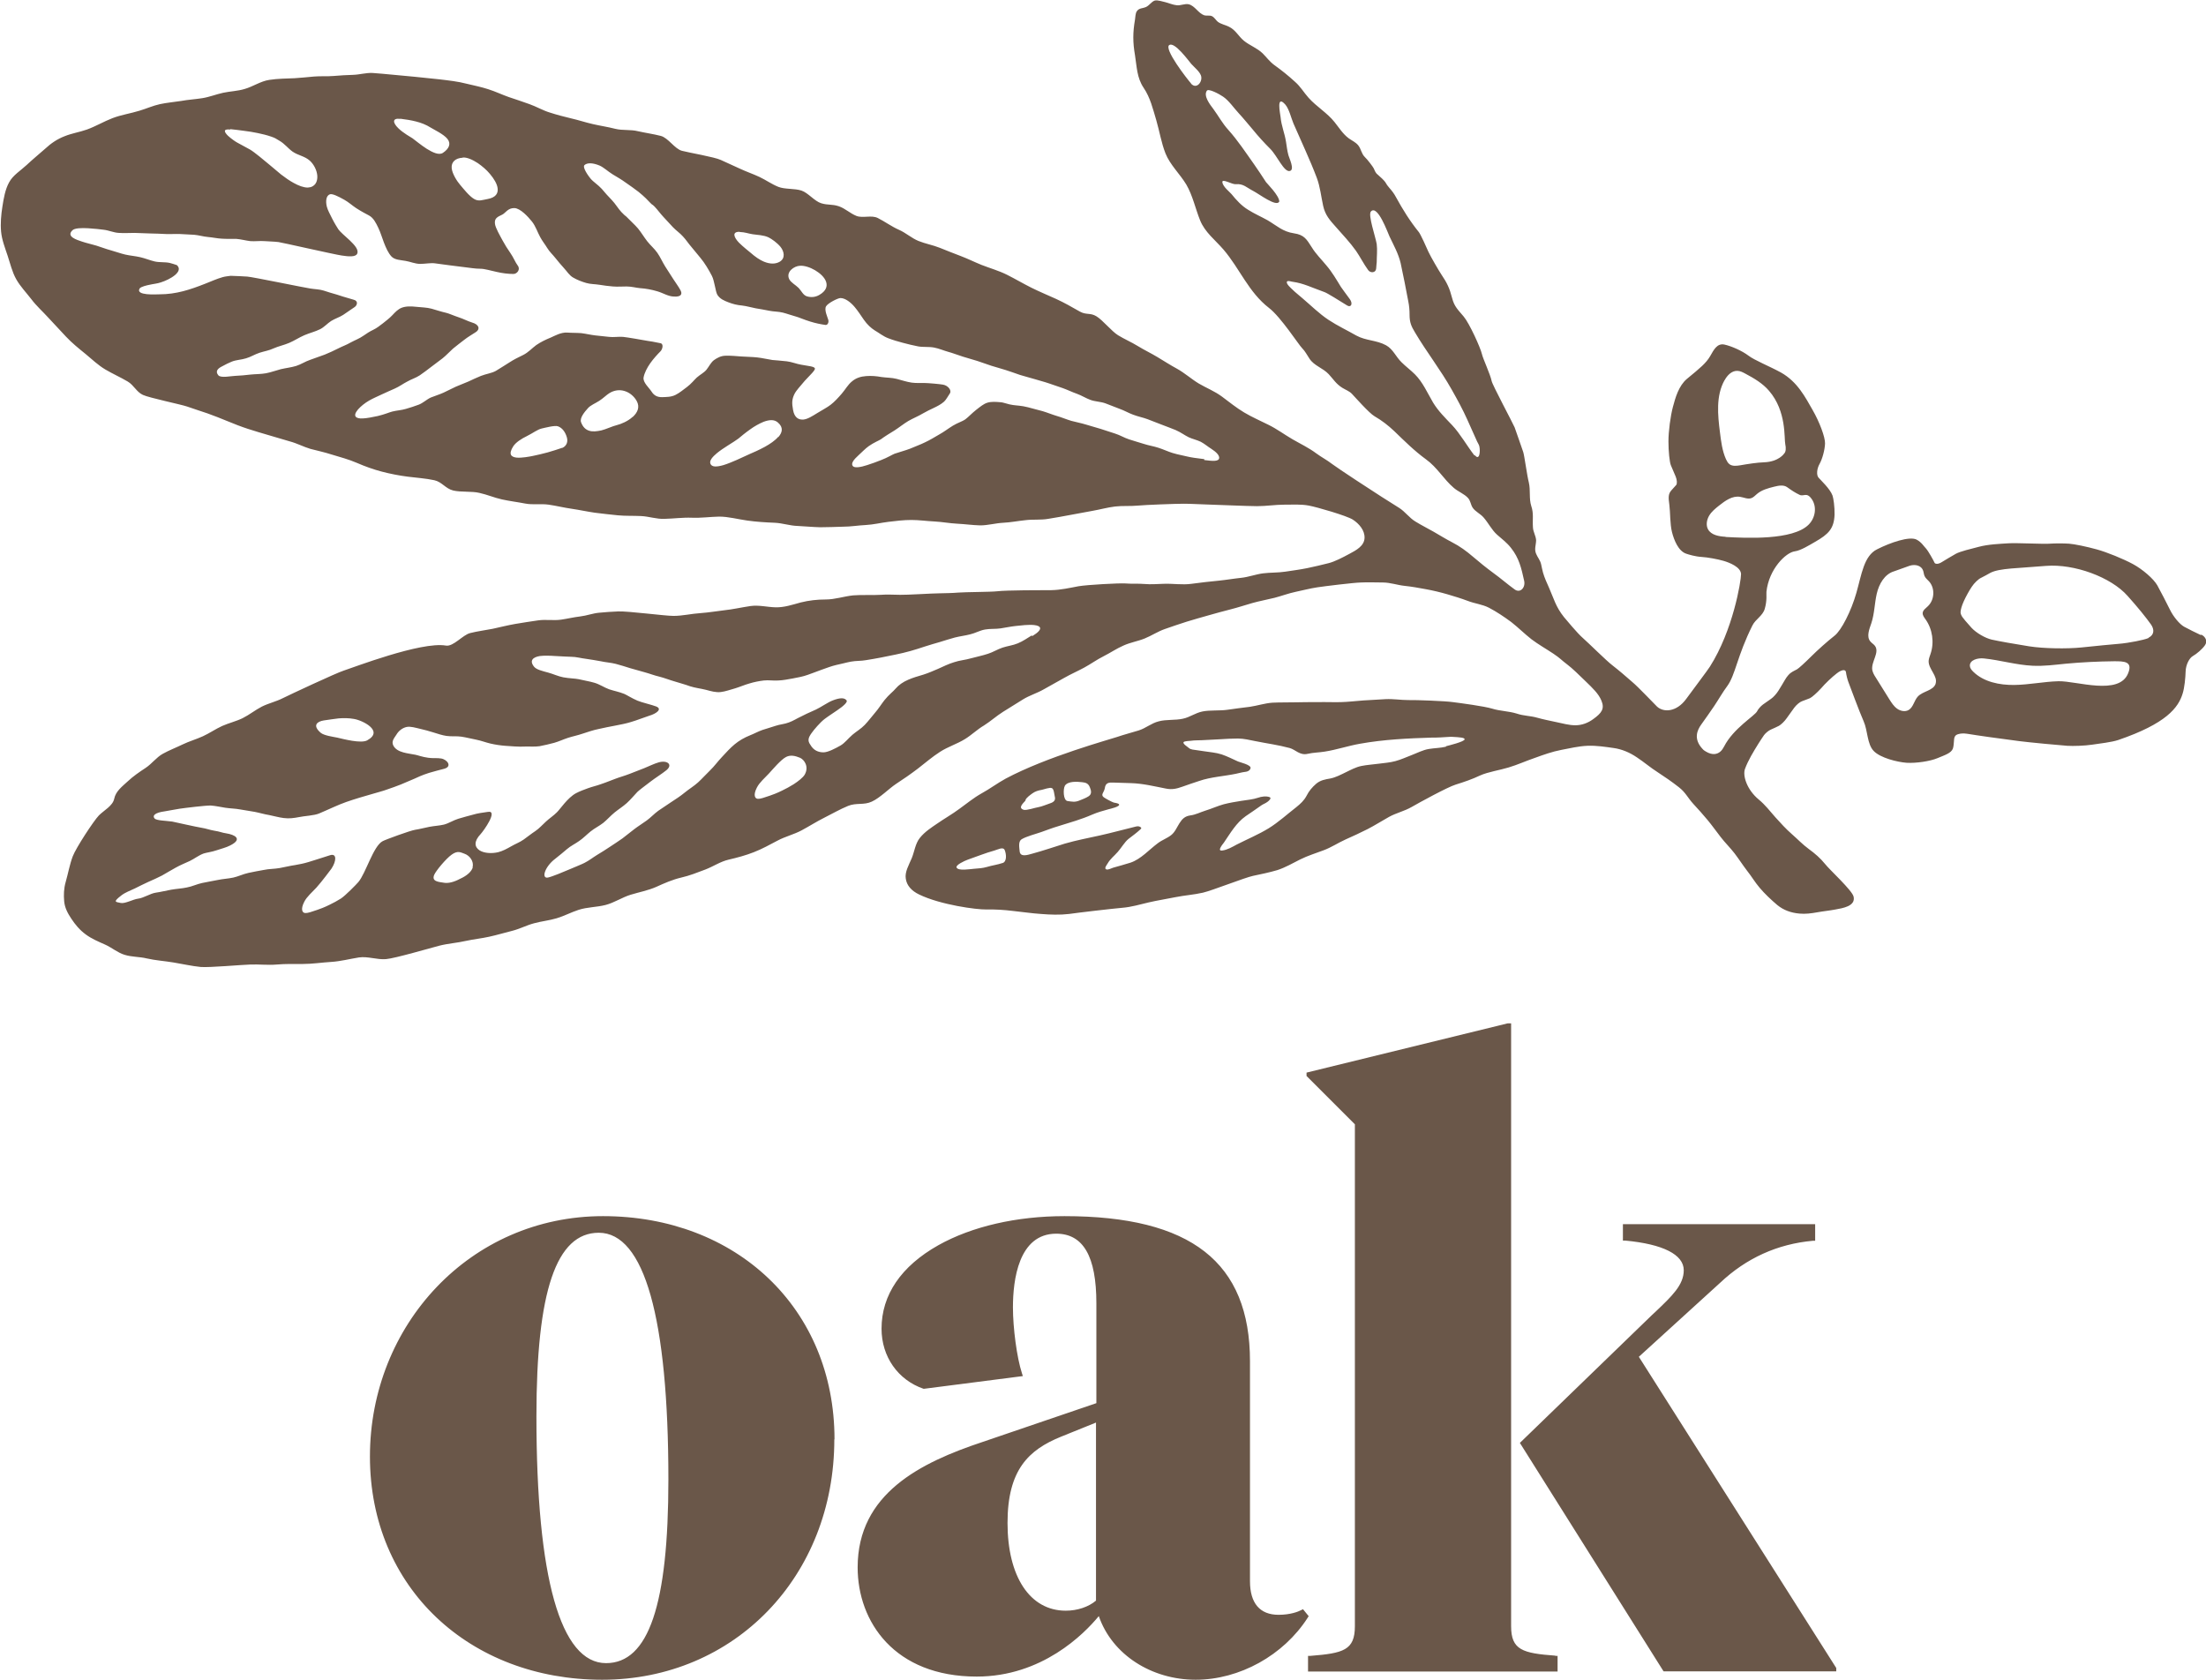 <?xml version="1.0" encoding="UTF-8"?><svg id="Layer_1" xmlns="http://www.w3.org/2000/svg" viewBox="0 0 118.19 90"><defs><style>.cls-1{fill:#6a5749;fill-rule:evenodd;stroke-width:0px;}</style></defs><path class="cls-1" d="M117.92,34.03c-.26-.12-.66-.32-.9-.45-.24-.13-.58-.54-.76-.91-.18-.37-.49-.96-.68-1.31-.2-.35-.79-.86-1.31-1.14-.52-.28-1.38-.63-1.92-.78-.54-.15-1.21-.29-1.5-.31s-.75-.02-1.03,0c-.28.03-1.78-.05-2.22-.02s-1.07.05-1.59.19c-.42.11-.98.24-1.22.37-.24.14-.59.34-.76.45-.17.11-.35.12-.39.02-.04-.1-.33-.62-.45-.75-.12-.12-.24-.34-.51-.48-.38-.19-1.4.16-2.11.52-.71.35-.83,1.35-1.11,2.33-.28.99-.81,2.02-1.17,2.3-.36.28-.92.78-1.25,1.11-.33.33-.67.64-.76.69-.09.05-.24.12-.32.18-.09.05-.24.23-.33.39-.09.16-.25.42-.35.58-.1.16-.27.35-.39.43-.12.08-.32.22-.44.31s-.26.25-.31.36c-.13.25-1.27.91-1.77,1.89-.04.07-.11.2-.2.27-.16.14-.42.21-.77,0-.07-.04-.13-.08-.18-.14-.51-.54-.28-1.02-.08-1.3.2-.28.52-.73.7-1,.19-.28.48-.78.7-1.07.44-.6.53-1.61,1.35-3.25.17-.34.55-.51.66-.89.13-.45.08-.78.09-.91.13-1.22,1.04-2.11,1.52-2.17.31-.04.78-.33,1.09-.51.72-.41,1.01-.71,1.04-1.45.01-.43-.06-.89-.11-1.03-.13-.36-.63-.82-.75-.96-.12-.14-.09-.48.06-.74.15-.27.28-.76.29-1.09.01-.33-.29-1.14-.67-1.8-.38-.66-.8-1.5-1.69-2-.6-.33-1.43-.66-1.75-.91-.33-.25-.91-.51-1.29-.59-.38-.07-.55.26-.76.63-.22.37-.51.61-1.24,1.21-.44.37-.62,1.01-.75,1.5-.13.48-.24,1.31-.24,1.85,0,.53.06,1.11.13,1.28.07.17.19.44.26.61.07.17.08.37.03.44-.06.07-.2.22-.26.29-.17.19-.17.37-.11.79.05.37.03,1.02.14,1.45.11.43.34,1.02.77,1.16.12.04.47.15.81.17.34.02.87.12,1.18.21.31.09.93.33.94.71,0,.38-.43,3.01-1.67,4.96-.14.22-.84,1.14-1.27,1.73-.52.71-1.21.73-1.56.41-.13-.12-.99-1.04-1.34-1.33-.34-.3-.69-.6-1.05-.88-.34-.26-1.27-1.19-1.59-1.47-.29-.25-.89-.98-1.01-1.12-.44-.55-.55-1.01-.79-1.55-.12-.27-.25-.55-.33-.83-.04-.15-.07-.3-.1-.44-.05-.23-.19-.37-.27-.57-.11-.25,0-.48,0-.73-.02-.25-.16-.44-.17-.69-.03-.42.05-.73-.09-1.14-.13-.41-.03-.83-.13-1.26-.1-.39-.24-1.46-.3-1.63-.09-.25-.38-1.11-.46-1.32-.08-.2-1.2-2.29-1.23-2.48-.07-.35-.47-1.21-.52-1.44-.08-.35-.67-1.65-.98-2.02-.29-.35-.5-.52-.62-.99-.14-.54-.27-.81-.58-1.27-.14-.21-.57-.95-.69-1.21-.1-.23-.41-.92-.51-1.05-.49-.61-.85-1.19-1.23-1.88-.1-.19-.21-.33-.35-.49-.1-.11-.15-.19-.22-.31-.04-.07-.29-.31-.38-.38-.14-.1-.17-.21-.24-.36-.04-.08-.32-.46-.48-.61-.18-.18-.19-.41-.34-.61-.14-.18-.34-.26-.52-.39-.31-.23-.52-.57-.76-.87-.4-.5-.96-.82-1.39-1.3-.26-.29-.43-.6-.73-.86-.36-.33-.71-.61-1.1-.89-.25-.18-.42-.42-.63-.63-.3-.29-.69-.42-1.01-.68-.29-.24-.44-.58-.8-.75-.2-.1-.41-.13-.59-.26-.11-.09-.19-.25-.33-.31-.13-.05-.26,0-.4-.04-.32-.11-.5-.51-.83-.59-.2-.05-.44.08-.65.05-.2-.02-.4-.11-.59-.16-.14-.03-.43-.13-.58-.09-.18.06-.28.25-.46.34-.19.09-.38.05-.5.23-.08.11-.08.32-.1.45-.12.69-.12,1.22,0,1.91.1.63.1,1.2.46,1.74.36.53.5,1.14.68,1.74.17.58.27,1.21.49,1.77.25.63.78,1.11,1.12,1.68.34.58.49,1.3.74,1.92.26.64.81,1.05,1.25,1.56.88,1.03,1.34,2.28,2.44,3.13.63.48,1.61,2,1.77,2.15.17.17.27.38.4.57.25.38.71.49,1.03.83.26.28.39.52.73.73.16.1.38.18.51.32.18.19.93,1.04,1.21,1.2.41.24.72.48,1.06.8.55.53,1.08,1.06,1.7,1.51.61.44.93,1.05,1.49,1.53.23.2.56.32.76.54.14.15.14.35.25.52.15.22.41.32.59.53.26.3.43.66.72.92.26.23.52.42.74.7.44.55.56,1.09.71,1.77.08.36-.21.68-.51.46-.39-.28-.75-.6-1.14-.88-.38-.28-.74-.57-1.09-.87-.35-.3-.7-.56-1.13-.78-.33-.17-.65-.37-.98-.56-.33-.19-.66-.35-.98-.55-.32-.19-.55-.53-.87-.73-.32-.2-.63-.4-.95-.6-.32-.2-2.37-1.54-2.64-1.75-.27-.21-.58-.37-.85-.57-.4-.3-.85-.51-1.28-.76-.43-.25-.83-.55-1.28-.77-.44-.22-.88-.41-1.3-.66-.42-.25-.8-.56-1.19-.85-.39-.29-.83-.46-1.24-.7-.4-.24-.76-.57-1.18-.8-.35-.19-.69-.41-1.04-.62-.35-.21-.71-.38-1.05-.59-.34-.21-.72-.37-1.06-.58-.34-.21-.81-.8-1.15-1.01-.34-.21-.55-.06-.9-.26-.42-.24-.84-.48-1.28-.68-.44-.2-.88-.38-1.32-.6-.44-.22-.86-.47-1.3-.69-.44-.22-.91-.35-1.37-.53-.37-.15-.73-.33-1.1-.47-.37-.14-.75-.29-1.12-.44-.37-.15-.78-.22-1.15-.37-.37-.15-.68-.44-1.05-.6-.37-.16-.77-.45-1.13-.63-.34-.17-.79.02-1.14-.11-.35-.14-.6-.4-.95-.52-.36-.12-.58-.05-.94-.16-.36-.11-.7-.56-1.06-.68-.36-.12-.89-.06-1.24-.2-.35-.14-.67-.37-1.01-.53-.34-.16-.7-.28-1.04-.44-.34-.16-.69-.31-1.03-.47-.34-.16-1.71-.39-2.08-.49-.39-.1-.74-.7-1.14-.8-.39-.1-.82-.16-1.22-.25-.39-.1-.83-.03-1.22-.13s-.8-.16-1.19-.25c-.4-.09-.78-.22-1.18-.31-.38-.09-.76-.19-1.13-.31-.37-.11-.72-.32-1.09-.45-.37-.13-.74-.26-1.11-.38-.37-.13-.72-.3-1.1-.42-.37-.12-.76-.2-1.14-.29-.49-.13-.99-.18-1.48-.24-.49-.06-2.18-.22-2.53-.25-.35-.03-.7-.07-1.04-.09-.35-.02-.7.09-1.05.1-.35.01-.69.03-1.04.06-.35.03-.7,0-1.05.03-.35.03-.69.07-1.04.09-.45.02-.91.02-1.36.09-.47.07-.87.36-1.33.49-.37.11-.76.12-1.14.2-.37.08-.74.23-1.12.29-.38.06-.76.08-1.14.15-.38.06-.76.09-1.13.17-.37.08-.72.24-1.09.35-.48.15-.98.22-1.45.4-.47.18-.9.44-1.37.61-.39.14-.81.2-1.2.36-.39.15-.73.38-1.04.67-.33.29-.67.57-.99.87-.32.3-.73.54-.94.93-.21.38-.29.85-.36,1.3-.07.44-.11.91-.07,1.34.04.44.21.87.35,1.29.14.42.24.87.46,1.26.22.39.54.72.81,1.07.27.36.61.66.9.98.32.34.64.69.96,1.03.32.34.68.63,1.05.93.35.29.67.6,1.06.83.39.23.8.41,1.19.64.34.2.47.56.82.72.35.16,2,.5,2.36.62.36.13.73.24,1.1.37.36.13.72.27,1.08.42.36.15.72.29,1.09.41.37.12.74.23,1.12.34.37.11.75.22,1.12.33.38.1.73.29,1.1.4.38.1.76.18,1.13.3.46.14.92.26,1.36.45.44.19.88.35,1.34.47.46.12.92.21,1.39.27.47.06.96.09,1.42.19.41.09.6.45,1.01.55.41.1,1,.03,1.41.13.41.09.8.26,1.21.35.41.09.83.14,1.24.22.41.08.85,0,1.26.06.41.06.81.16,1.23.22.41.06.82.15,1.23.21.41.05.83.1,1.24.14.42.04.83.02,1.25.04.42.02.84.17,1.25.15.49-.01.98-.08,1.47-.06.49.02.97-.05,1.46-.06.5,0,1,.14,1.5.21.49.07.99.1,1.49.12.41.02.81.16,1.21.17.41.02.81.06,1.22.07.41,0,.82-.02,1.22-.03.41,0,.81-.07,1.22-.09.4-.02.8-.12,1.21-.17.41-.05.82-.1,1.23-.1.41,0,.82.06,1.23.08.41.02.82.1,1.23.12.41.02.82.08,1.23.09.41,0,.82-.12,1.23-.14.41-.02.8-.1,1.2-.14.4-.05.81,0,1.21-.07.4-.06.8-.14,1.19-.21.4-.07.79-.15,1.19-.22.4-.07.79-.18,1.19-.23.41-.05.83-.01,1.23-.05.41-.04,2.04-.1,2.45-.1.41,0,.82.03,1.23.04.41.01,2.22.09,2.71.09.49,0,.98-.08,1.47-.08.44,0,.89-.03,1.31.05.43.08,2.02.54,2.35.75.34.22.65.58.63.99-.02.42-.44.65-.82.85-.37.2-.78.41-1.09.49-.39.1-.78.19-1.16.27-.39.08-.79.13-1.18.19-.39.06-.8.04-1.19.09-.39.05-.78.2-1.17.24-.39.04-.79.11-1.18.15-.49.05-.99.1-1.48.17-.49.07-1-.02-1.49,0-.35.01-.69.04-1.03.01-.34-.03-.69,0-1.04-.03-.34-.02-2.01.07-2.49.15-.48.09-.96.2-1.45.21-.49,0-2.42,0-2.91.06-.34.04-1.73.04-2.08.07-.34.03-.68.03-1.03.04-.35,0-1.74.09-2.09.08-.35,0-.69-.03-1.04,0-.5.03-.99-.01-1.48.03-.49.05-.97.22-1.47.22-.46,0-.9.05-1.34.16-.44.12-.88.27-1.34.26-.45-.01-.88-.13-1.34-.07-.48.07-.95.18-1.43.23-.42.05-.83.12-1.25.15-.49.03-.96.15-1.46.15-.45,0-2.41-.26-2.95-.24-.34.01-.69.04-1.03.07-.34.03-.67.16-1.02.2-.34.04-.67.12-1.01.17-.4.06-.83-.02-1.24.04-.41.06-.81.12-1.22.19-.4.07-.8.17-1.21.26-.4.08-.82.13-1.21.23-.4.1-.9.74-1.3.67-1.33-.23-5.02,1.2-5.47,1.34-.39.12-2.91,1.3-3.27,1.48-.35.18-.76.27-1.12.45-.35.18-.67.44-1.03.62-.35.17-.74.26-1.1.42-.35.16-.68.39-1.03.55-.35.16-.74.27-1.09.44-.35.17-.72.31-1.06.5-.34.19-.58.53-.91.75-.35.23-.67.45-.96.72-.29.27-.65.53-.73.94-.08.38-.54.61-.82.89-.28.29-1.23,1.74-1.4,2.19-.17.45-.25.93-.38,1.38-.1.35-.11.69-.08,1.03.03.34.18.63.38.93.22.33.45.61.78.85.31.23.67.38,1.03.54.36.16.68.44,1.05.55.39.12.81.1,1.17.19.48.11.97.14,1.45.22.49.08.96.19,1.45.24.46.04,2.23-.12,2.65-.13.48-.02.95.04,1.42,0,.47-.04.94-.03,1.41-.03.51,0,1.01-.08,1.51-.11.5-.03.99-.16,1.49-.24.48-.07.97.13,1.45.09.49-.04,2.39-.6,2.86-.72.47-.12.97-.15,1.44-.26.41-.09.83-.13,1.23-.22.41-.09.81-.21,1.21-.31.41-.1.78-.3,1.19-.41.4-.11.82-.15,1.22-.27.4-.12.77-.32,1.17-.45.46-.15.97-.14,1.44-.26.47-.12.89-.41,1.35-.55.46-.14.94-.23,1.37-.42.44-.2.87-.39,1.34-.5.44-.1.87-.27,1.29-.43.42-.16.81-.43,1.25-.53.47-.11.92-.23,1.35-.4.44-.17.85-.4,1.27-.62.41-.22.88-.33,1.29-.55.41-.22.8-.47,1.22-.68.42-.21.83-.45,1.27-.63.44-.18.85-.03,1.27-.23.44-.2.91-.69,1.3-.95.4-.26.79-.53,1.17-.82.4-.31.77-.63,1.19-.9.42-.27.91-.42,1.33-.68.36-.22.66-.52,1.02-.73.35-.22.67-.51,1.02-.73s.71-.44,1.06-.66.77-.34,1.13-.55c.36-.21.73-.4,1.09-.61.35-.2.72-.36,1.07-.55.35-.19.68-.43,1.04-.61.36-.18.69-.41,1.06-.57.37-.17.77-.23,1.14-.38.37-.15.71-.38,1.09-.51.38-.13.77-.27,1.16-.39.39-.12.78-.23,1.17-.34.39-.11.78-.22,1.18-.32s.78-.23,1.17-.34c.39-.11.79-.18,1.19-.28.38-.1.75-.24,1.13-.32.38-.08.76-.18,1.15-.24.39-.06,1.95-.25,2.34-.26.39-.02.79,0,1.18,0,.39,0,.78.14,1.16.18.39.04.77.11,1.15.18.38.07.76.16,1.14.27.37.11.74.22,1.11.36.36.14.77.18,1.12.36.42.22.82.49,1.2.77.37.29.71.63,1.08.92.37.28.78.51,1.17.77.39.26.4.32.77.6.24.18.61.54.99.91.34.33.67.64.82,1.01.18.43.02.66-.44.99-.27.2-.6.33-.96.33-.33,0-.68-.1-1.02-.17-.37-.08-.72-.15-1-.23-.42-.12-.71-.09-1.13-.23-.42-.13-.88-.13-1.3-.26-.42-.13-1.71-.3-2.1-.35-.4-.06-1.99-.12-2.4-.11-.4,0-.8-.07-1.21-.05-.4.02-.8.05-1.2.07-.4.03-.81.08-1.21.09-.4.01-.81-.01-1.22,0-.41,0-.81,0-1.22.01-.41.01-.82,0-1.22.02-.41.03-.8.16-1.2.22-.4.05-.81.1-1.21.16-.4.06-.93.01-1.33.09-.4.08-.67.31-1.06.39-.4.09-.89.03-1.29.14-.4.1-.69.37-1.08.49-.39.12-.78.22-1.16.35-.38.13-3.75,1.05-5.96,2.23-.44.24-.85.55-1.29.79-.43.24-.8.55-1.19.83-.39.29-.82.53-1.22.81-.26.18-.63.41-.9.75-.24.3-.29.74-.43,1.08-.16.38-.38.74-.32,1.1.05.36.3.65.72.85,1.16.56,3.09.81,3.58.8.49-.01.97.02,1.45.08.51.05,1,.13,1.49.16.5.04,1,.06,1.51,0,.48-.07,2.37-.29,2.85-.33.49-.04.95-.18,1.42-.29.47-.11.95-.18,1.43-.28.5-.1.99-.13,1.47-.24.48-.11,2.25-.81,2.68-.9.43-.09.87-.18,1.31-.31.43-.14.82-.37,1.22-.57.4-.2.83-.33,1.25-.49.41-.15.78-.4,1.18-.58.4-.18.8-.36,1.19-.56.39-.2.76-.44,1.14-.65.38-.21.83-.31,1.21-.53.38-.22,1.93-1.07,2.36-1.2.45-.14.89-.29,1.31-.49.42-.19,1.08-.29,1.53-.43.47-.14.93-.35,1.4-.51.47-.17.94-.34,1.42-.43.43-.08.91-.2,1.4-.22.49-.02.98.06,1.41.12.43.06.86.24,1.24.5.38.25.74.56,1.09.78.4.26.79.53,1.16.82.37.29.46.55.78.9.26.28.51.56.76.86.24.29.46.6.7.91.23.3.51.57.74.87.23.3.44.63.67.93.24.3.43.63.68.92.27.32.61.64.94.92.34.28.74.42,1.19.46.32.03.63-.01.96-.07.33-.06.66-.09.97-.15.37-.07,1.09-.17.97-.69-.08-.34-1.29-1.44-1.53-1.75-.25-.31-.54-.56-.87-.8-.33-.24-.61-.54-.91-.8-.32-.28-.6-.59-.88-.9-.29-.33-.55-.67-.89-.95-.64-.53-.87-1.28-.74-1.64.17-.46.45-.92.73-1.37.08-.13.21-.32.29-.44.08-.11.25-.25.37-.3.12-.05.31-.14.43-.2.11-.06.3-.24.41-.4.11-.16.3-.41.41-.57.11-.15.3-.31.42-.35.12-.04.31-.12.42-.16.11-.05.38-.29.6-.53.21-.25.59-.61.84-.8.25-.2.47-.23.49-.07.02.16.08.4.13.53s.6,1.62.82,2.11c.22.49.18,1.22.54,1.59s1.25.59,1.76.63c.51.03,1.26-.08,1.66-.25.41-.17.73-.27.82-.51.04-.11.05-.31.06-.43.01-.24.09-.31.25-.35.23-.06.4-.02.55,0,.13.02.62.1,1.07.16.45.06,1.18.16,1.63.22.45.06,2.24.23,2.57.25.33.02.93,0,1.33-.06.4-.06,1.04-.13,1.4-.25,2.57-.88,3.22-1.73,3.45-2.49.1-.31.15-.85.16-1.19.01-.34.19-.71.39-.82.21-.12.5-.37.64-.57.15-.2.06-.46-.2-.58ZM92.4,20.37c.14-.26.38-.51.68-.5.15,0,.3.08.43.15.47.25.93.52,1.27.92.95,1.1.8,2.55.87,2.87.04.17.04.4-.06.49,0,0-.28.44-1.08.47-.36.01-.87.09-1.27.16-.19.03-.41.06-.57-.05-.1-.07-.15-.18-.2-.28-.2-.45-.26-.95-.32-1.43-.12-.94-.22-1.96.24-2.79ZM92.45,28.76c-.36-.02-.77-.09-.94-.4-.12-.22-.07-.51.06-.73.13-.22.33-.38.53-.54.33-.26.71-.54,1.13-.47.2.03.41.14.6.07.12-.04.21-.15.31-.23.25-.21.58-.3.9-.38.24-.06.52-.12.72.03.25.18.42.29.65.4.23.12.38-.18.67.25.27.41.18.99-.18,1.35-.85.85-3.36.72-4.45.66ZM63.82,4.48c-.22-.25-1.49-1.88-1.17-2.07.29-.17,1.01.82,1.17,1.01.16.18.44.4.52.62.12.31-.22.78-.53.44ZM79,24.41c-.37-.47-.78-1.19-1.2-1.63-.37-.39-.74-.75-1.02-1.21-.3-.51-.55-1.09-.97-1.51-.23-.23-.49-.42-.72-.65-.31-.3-.45-.7-.83-.91-.51-.28-1.08-.24-1.59-.52-.49-.28-1.02-.53-1.49-.84-.5-.33-.94-.77-1.4-1.16-.18-.16-.38-.31-.55-.48-.04-.04-.37-.32-.27-.42.05-.06.25.02.31.02.57.08.99.3,1.69.55.15.05.8.46,1.22.72.2.12.32-.09.14-.34-.2-.28-.44-.59-.48-.66-.24-.39-.47-.79-.77-1.14-.27-.33-.57-.62-.79-.98-.28-.44-.41-.67-.96-.75-.6-.09-.9-.4-1.41-.7-.34-.19-.71-.35-1.04-.56-.35-.21-.64-.53-.89-.84-.1-.12-.47-.4-.49-.64-.02-.21.52.13.72.11.4-.04.58.18.93.36.33.17,1.25.88,1.4.57,0-.32-.67-.98-.71-1.04-.21-.33-.43-.65-.65-.97-.44-.62-.86-1.26-1.37-1.83-.32-.35-.53-.75-.81-1.13-.16-.21-.54-.69-.34-.97.09-.13.67.18.87.32.31.21.57.6.83.88.26.28.5.58.75.87.3.37.61.71.95,1.05.37.37.74,1.27,1.05,1.18.27-.07-.05-.71-.08-.84-.07-.25-.09-.49-.13-.72-.07-.46-.25-.86-.29-1.32-.02-.19-.25-1.24.25-.68.21.24.32.74.44,1.02.42.97.88,1.93,1.25,2.91.18.48.23,1,.34,1.5.11.5.36.77.69,1.14.37.42.75.82,1.07,1.27.21.3.41.7.65,1.03.12.17.41.16.43-.08.01-.17.03-.33.03-.34,0-.32.04-.65,0-.97-.06-.38-.48-1.57-.31-1.75.36-.38.9,1.14,1,1.35.22.46.47.91.59,1.41.15.68.28,1.37.41,2.05.05.24.07.48.07.73,0,.4.09.61.29.94.62,1.05,1.37,2,1.97,3.07.3.53.59,1.06.84,1.62.17.39.35.78.52,1.16.04.08.1.17.12.26.06.29,0,.78-.24.47ZM42.85,14.24c.23-.02.55.08.82.24.27.16.51.38.59.62.08.24,0,.49-.36.7-.22.13-.45.14-.66.08-.21-.06-.29-.28-.45-.45-.17-.17-.42-.29-.51-.48-.18-.39.27-.7.58-.71ZM39.63,12.43c.29.01.44.08.69.12.25.04.59.04.86.17.16.08.45.28.64.51.19.24.27.6-.04.79-.22.13-.51.14-.85,0-.22-.09-.47-.26-.73-.49-.07-.06-.38-.3-.61-.53-.26-.27-.4-.59.04-.58ZM24.79,8.44c.22-.02.52.11.81.3.23.16.47.36.65.58.22.26.38.53.41.76.04.28-.1.5-.52.58-.29.05-.49.15-.74,0-.26-.15-.58-.56-.75-.76-.15-.17-.42-.58-.45-.89-.03-.32.19-.54.59-.56ZM21.44,6.36c.31.04.58.08.85.15.27.07.52.16.79.33.16.1.69.35.89.6.21.26.09.53-.24.75-.21.14-.55-.02-.87-.22-.31-.2-.61-.45-.76-.56-.06-.04-.51-.29-.76-.54-.29-.28-.35-.56.11-.5ZM12.34,6.92c.24.03.49.05.74.09.25.03.49.07.73.12.24.05.49.11.72.19.23.08.22.09.44.22.28.16.45.4.7.58.3.21.65.24.93.49.22.2.38.52.4.81.02.32-.12.61-.51.63-.23,0-.49-.1-.76-.25-.22-.12-.45-.28-.67-.45-.21-.17-.42-.35-.62-.52-.24-.2-.82-.69-1.05-.82-.22-.12-.45-.25-.68-.37-.08-.04-.33-.21-.5-.37-.19-.19-.28-.37.12-.33ZM30.13,23.99c-.25.09-.52.17-.79.25-.27.07-.54.14-.8.19-.2.04-.58.11-.85.09-.3-.03-.47-.17-.19-.61.14-.21.43-.4.74-.55.32-.16.56-.35.78-.4.18-.04.7-.18.87-.12.26.09.41.35.48.59.06.21.02.44-.24.57ZM33.89,22.34c-.25.23-.61.38-.85.44-.19.04-.6.23-.82.28-.23.05-.46.08-.65.02-.19-.06-.34-.19-.44-.46-.08-.23.19-.55.37-.75.14-.16.4-.26.6-.39.22-.14.38-.31.54-.41.27-.17.56-.2.82-.12.27.08.51.28.65.53.19.34.04.63-.21.86ZM41.69,23.41c-.17.2-.44.38-.71.53-.33.18-.66.32-.8.38-.12.05-.39.18-.7.32-.23.1-.49.21-.72.28-.35.1-.63.12-.7-.08-.06-.16.11-.36.35-.56.17-.14.38-.28.57-.4.25-.16.48-.3.58-.38.13-.11.37-.31.64-.5.22-.16.47-.3.71-.4.3-.11.57-.14.77.04.3.26.24.53.02.78ZM64.52,24.6c-.37-.04-.76-.1-.91-.14-.18-.05-.46-.09-.79-.19-.23-.07-.48-.19-.76-.28-.24-.08-.52-.12-.79-.21-.25-.08-.51-.15-.78-.24-.25-.08-.49-.23-.75-.31-.26-.08-.51-.17-.77-.25-.26-.08-.52-.15-.78-.23-.26-.08-.53-.13-.79-.2-.27-.08-.52-.19-.77-.26-.27-.08-.53-.19-.77-.26-.29-.08-.55-.15-.79-.21-.34-.09-.62-.09-.8-.12-.26-.03-.48-.14-.68-.15-.24-.02-.48-.04-.7.03-.19.06-.37.21-.59.38-.25.2-.4.37-.57.5-.18.13-.4.18-.68.35-.26.16-.49.34-.73.47-.26.15-.5.3-.76.42-.26.13-.53.22-.8.34-.26.1-.54.17-.83.27-.11.04-.38.21-.72.34-.24.1-.51.19-.75.27-.36.12-.67.16-.76.06-.13-.13.03-.35.3-.59.17-.15.35-.35.55-.49.27-.19.55-.3.64-.36.23-.17.48-.32.74-.48.25-.16.48-.35.73-.5.26-.15.54-.26.79-.41.19-.11.38-.2.57-.29.19-.09.39-.19.56-.34.11-.1.2-.28.31-.44.11-.16-.09-.42-.36-.47-.15-.03-.81-.09-1.03-.09-.22,0-.44.01-.66-.02-.27-.04-.53-.13-.8-.2-.27-.07-.55-.06-.82-.1-.27-.05-.54-.07-.81-.05-.29.02-.55.1-.77.29-.21.17-.35.43-.54.65-.19.22-.39.44-.6.6-.18.14-.45.28-.71.44-.26.16-.52.33-.75.35-.27.02-.48-.12-.55-.51-.07-.38-.07-.59.1-.91.04-.08.28-.38.53-.66.27-.29.57-.57.54-.66-.03-.11-.37-.13-.74-.2-.24-.04-.51-.15-.76-.18-.35-.04-.66-.06-.77-.07-.27-.04-.55-.11-.83-.14-.28-.03-.56-.03-.84-.05-.28-.02-.57-.05-.84-.04-.26,0-.46.12-.62.23-.17.12-.26.33-.41.52-.13.16-.34.26-.52.42-.13.12-.3.34-.53.51-.19.14-.39.31-.61.42-.24.12-.5.11-.72.12-.24,0-.42-.07-.57-.31-.13-.2-.46-.48-.42-.74.04-.24.19-.53.36-.77.17-.24.38-.47.55-.64.1-.1.18-.39,0-.43-.28-.06-.62-.12-.72-.13-.22-.04-1.07-.19-1.29-.21-.25-.02-.5.03-.75,0-.25-.03-.5-.05-.75-.08-.25-.03-.49-.09-.74-.12-.25-.02-.5-.01-.75-.03-.34-.02-.66.17-.89.27-.27.11-.52.23-.77.4-.22.16-.42.39-.7.53-.27.13-.51.25-.74.4-.24.15-.47.3-.72.45-.23.13-.52.16-.8.27-.23.09-.45.2-.67.3-.23.1-.45.18-.68.28-.22.1-.44.22-.66.32-.22.1-.46.17-.68.26-.22.1-.41.29-.64.38-.23.09-.47.16-.7.23-.23.07-.48.08-.72.14-.13.03-.43.16-.78.24-.28.06-.58.12-.8.13-.36.02-.57-.11-.26-.48.15-.17.36-.34.6-.48.21-.12.45-.22.68-.33.23-.11.47-.21.69-.31.25-.11.46-.27.66-.37.22-.13.47-.2.68-.34.21-.14.41-.3.61-.45.2-.16.41-.3.61-.46.2-.16.37-.35.56-.52.2-.16.4-.32.6-.47.2-.16.42-.28.63-.42.23-.15.18-.4-.21-.51-.23-.07-.47-.2-.69-.27-.3-.1-.56-.22-.7-.25-.23-.05-.5-.14-.78-.22-.26-.07-.54-.07-.81-.1-.29-.03-.55-.04-.79.05-.2.08-.34.23-.5.4-.16.17-.34.3-.5.43-.17.13-.33.26-.52.35-.19.09-.36.2-.53.32-.21.15-.46.24-.68.36-.22.13-.46.21-.69.33-.22.11-.45.22-.7.32-.27.1-.53.19-.78.28-.27.09-.5.25-.76.33-.27.08-.55.11-.81.17-.27.07-.53.17-.8.22-.27.05-.55.04-.83.07-.27.03-.54.06-.83.07-.16,0-.76.13-.89-.03-.17-.2-.05-.35.16-.46.2-.11.44-.23.55-.27.24-.1.52-.1.77-.18.25-.07.48-.22.73-.3.25-.08.51-.12.74-.23.27-.12.57-.18.85-.3.28-.12.53-.29.81-.41.28-.12.58-.19.84-.32.22-.11.39-.31.59-.44.21-.13.45-.2.65-.33.2-.13.4-.28.6-.41.15-.09.22-.34-.04-.4-.37-.1-.83-.25-.92-.28-.24-.07-.46-.13-.69-.21-.22-.07-.46-.07-.71-.11-.29-.04-3.09-.62-3.38-.64-.29-.02-.58-.03-.87-.04,0,0-.02,0-.03,0-.14.02-.28.03-.42.07-.32.09-.62.23-.93.35-.81.32-1.56.57-2.45.57-.18,0-1.3.08-1.07-.31.06-.1.42-.18.53-.2.21-.05.41-.06.61-.13.48-.15,1.25-.58.85-.93,0,0,0,0-.01,0-.12-.04-.24-.08-.36-.11-.26-.06-.55-.02-.81-.08-.26-.06-.51-.17-.78-.23-.26-.06-.54-.08-.8-.14-.26-.06-.52-.16-.78-.23-.26-.07-.51-.17-.77-.25-.26-.08-.52-.13-.78-.22-.26-.09-.85-.26-.5-.6.12-.12.49-.13.84-.11.34.02.69.06.83.08.28.03.55.16.82.17.28.02.56,0,.84,0,.28.01.56.02.84.03.28.01.56.01.84.03.25.01.5-.01.76,0,.25.01.5.03.75.04.25.02.5.1.75.12.25.02.5.08.75.09.25.02.5,0,.76.01.25.02.5.09.75.12.25.02.51-.02.76,0,.25.02.5.02.75.05.12.01,3.02.67,3.38.72.38.06.76.09.84-.1.09-.21-.15-.47-.4-.71-.25-.23-.52-.46-.61-.59-.07-.11-.21-.33-.34-.59-.1-.21-.23-.43-.28-.63-.07-.29-.04-.59.17-.66.13-.04.44.11.76.29.22.12.43.31.64.45.29.19.57.33.68.39.25.13.38.4.51.67.12.25.2.53.3.79.11.28.23.56.41.75.18.18.47.18.75.23.25.04.51.16.78.16.28,0,.56-.06.79-.03.28.04,1.35.18,1.62.21.27.03.54.08.81.08.24,0,.55.1.88.17.3.07.62.11.9.11.19,0,.39-.24.23-.45-.13-.17-.23-.44-.4-.68-.15-.21-.29-.44-.41-.66-.14-.26-.38-.67-.41-.89-.04-.29.11-.37.39-.5.17-.08.3-.36.65-.35.32.01.73.46.94.72.2.25.3.58.44.83.11.21.26.39.38.59.12.2.3.36.44.54.14.18.29.35.45.53.17.18.29.4.51.52.21.12.44.21.68.28.23.07.48.06.72.1.24.04.48.07.72.09.25.02.49,0,.73,0,.26,0,.5.07.72.09.31.02.63.08.93.17.31.09.57.27.88.28.43.03.47-.16.34-.37-.08-.15-.22-.34-.35-.54-.15-.24-.3-.47-.45-.7-.15-.24-.26-.5-.42-.73-.16-.23-.38-.41-.55-.63-.17-.22-.31-.46-.49-.68-.18-.21-.39-.39-.59-.6-.09-.1-.03,0-.3-.28-.17-.18-.31-.43-.51-.64-.19-.19-.37-.4-.54-.6-.2-.22-.45-.37-.6-.55-.28-.35-.41-.64-.33-.72.15-.14.45-.13.81.02.23.1.44.31.7.47.23.14.48.28.71.45.24.17.48.33.68.49.31.25.53.48.61.57.17.18.08.05.25.22.17.18.31.38.48.56.17.18.33.36.5.54.17.18.38.32.54.5.17.18.3.39.46.57.16.19.31.38.47.57.23.27.46.66.62.97.14.27.19.83.29,1.01.14.23.37.32.6.41.23.09.47.15.72.17.26.03.52.11.74.15.24.04.48.08.72.13.24.05.49.04.73.1.24.06.47.15.7.21.13.03.44.17.77.27.28.09.59.15.81.18.12.02.19-.13.16-.26-.03-.13-.24-.55-.12-.74.1-.17.63-.44.77-.44.26,0,.56.24.76.48.17.2.33.45.49.68.18.26.39.45.58.57.24.14.46.32.72.42.26.1.53.18.8.25.27.07.54.14.81.19.27.05.57.01.84.06.28.05.54.17.8.24.16.04.42.14.76.25.22.07.48.14.77.23.24.08.49.17.76.26.24.08.5.14.77.23.25.08.5.17.76.26.25.08.51.14.77.22.25.08.51.14.77.23.25.09.51.17.76.26.25.09.49.21.75.3.25.09.48.24.73.33.25.09.54.09.79.18.25.09.5.2.75.29.26.09.49.23.74.32.26.1.53.15.77.24.26.1.51.2.75.29.27.11.52.19.75.29.28.12.5.29.71.39.19.09.43.14.64.24.21.11.39.27.57.38.26.17.42.33.42.48-.01.22-.38.17-.8.12ZM17.35,38.6c.28-.04.54-.08.8-.11.26-.02.53-.02.81.03.25.04.63.2.86.4.25.22.32.49-.15.75-.17.09-.49.07-.81.02-.31-.05-.63-.13-.8-.17-.2-.04-.71-.11-.88-.26-.45-.39-.2-.6.17-.66ZM25.33,46.47c-.06.23-.33.46-.67.61-.35.19-.64.25-.85.22-.33-.05-.69-.07-.55-.42.09-.22.64-.88.94-1.09.32-.23.48-.12.68-.05.29.1.52.41.44.73ZM43.11,41.51c-.09.15-.34.35-.59.51-.19.12-.41.24-.62.34-.26.13-.5.22-.65.27-.29.1-.52.18-.64.17-.16,0-.27-.19-.06-.6.14-.28.43-.52.65-.76.22-.24.63-.73.91-.88.25-.13.5-.06.75.04.23.1.5.48.25.91ZM55.27,34.05c-.23.14-.47.31-.74.42-.26.11-.55.14-.82.23-.27.09-.52.25-.78.33-.3.1-.61.16-.9.24-.3.09-.62.11-.91.21-.3.09-.58.23-.87.36-.24.1-.5.22-.79.31-.27.08-.55.16-.8.27-.28.12-.51.28-.68.48-.11.14-.36.32-.59.61-.16.2-.31.45-.51.68-.18.21-.35.44-.55.65-.2.21-.45.35-.66.53-.23.2-.41.44-.63.57-.28.16-.68.37-.92.37-.27,0-.53-.1-.7-.4-.17-.23-.11-.39.06-.63.13-.19.47-.58.69-.75.21-.16.48-.33.68-.47.36-.24.57-.45.51-.53-.11-.15-.34-.16-.75,0-.26.1-.64.37-.9.49-.37.16-.68.31-.79.37-.22.1-.43.24-.66.32-.23.09-.48.1-.71.18-.23.08-.46.14-.7.22-.23.08-.44.2-.67.29-.3.12-.58.28-.82.48-.24.2-.46.44-.68.68-.22.23-.41.5-.64.72-.22.21-.42.44-.64.64-.22.2-.49.36-.72.55-.23.19-.48.35-.74.52-.22.15-.45.3-.67.45-.22.16-.4.36-.62.52-.22.16-.45.3-.66.46-.22.16-.42.34-.64.5-.22.16-.45.3-.67.45-.22.15-.45.29-.68.43-.23.14-.44.31-.68.43-.13.07-.46.2-.81.35-.28.12-.92.39-1.16.44-.36.06-.16-.59.4-1.01.21-.16.49-.4.62-.51.21-.18.45-.29.66-.44.22-.15.4-.34.61-.51.21-.17.46-.29.68-.46.21-.17.39-.38.61-.56.21-.17.45-.32.65-.5.21-.19.38-.4.57-.6.08-.08.37-.3.7-.55.23-.18.63-.43.85-.61.37-.3.05-.56-.42-.42-.24.07-.5.2-.77.31-.26.1-.52.2-.77.3-.28.11-.55.18-.78.27-.41.16-.71.27-.78.29-.22.08-.45.13-.67.21-.22.08-.44.16-.65.27-.46.25-.85.86-1.03,1.03-.18.18-.4.32-.58.49-.19.17-.36.37-.57.51-.2.13-.41.3-.62.45-.21.15-.46.24-.68.37-.23.13-.45.25-.69.31-.34.08-.75.06-1-.1-.27-.18-.31-.48.06-.87.16-.17.96-1.29.39-1.19-.27.04-.54.07-.8.15-.26.07-.53.14-.79.22-.26.08-.5.24-.76.31-.25.06-.52.07-.78.12-.26.05-.51.12-.77.16-.26.04-1.6.53-1.74.61-.5.26-.9,1.72-1.3,2.19-.11.13-.69.72-.93.88-.19.12-.41.24-.62.34-.26.13-.5.22-.65.27-.29.1-.52.18-.64.17-.16,0-.27-.19-.06-.6.14-.28.43-.52.65-.76.3-.33.77-.97.81-1.02.27-.41.29-.83-.07-.72-.16.05-.32.1-.47.15-.23.07-.46.15-.7.22-.23.07-.47.12-.71.16-.28.04-.55.11-.83.16-.28.05-.57.04-.84.1-.28.05-.56.1-.83.16-.28.06-.54.19-.81.25-.28.06-.56.07-.84.13-.28.06-.56.1-.83.16-.28.06-.54.19-.82.24-.28.06-.56.07-.84.12-.28.05-.55.12-.83.16-.28.04-.66.29-.94.32-.26.03-.7.28-.93.23-.28-.06-.44-.04.04-.41.21-.16.47-.25.72-.37.24-.12.48-.24.72-.35.25-.11.5-.22.73-.34.25-.14.49-.29.73-.42.25-.14.5-.24.76-.36.25-.12.47-.3.74-.4.15-.05.43-.08.72-.18.23-.08.49-.14.7-.25.7-.35.24-.58-.21-.65-.22-.03-.35-.1-.63-.14-.25-.04-.44-.12-.7-.16-.26-.04-1.46-.31-1.56-.33-.35-.05-.85-.05-.95-.17-.13-.15.02-.31.55-.38.26-.04.53-.1.8-.14.27-.04,1.41-.18,1.67-.17.26.02.52.08.78.12.26.04.53.04.79.09.26.05.52.08.78.13.26.05.51.13.77.17.26.05.52.13.78.16.29.04.56,0,.82-.05.26-.06.83-.08,1.09-.2.24-.11.5-.21.75-.33.23-.1.46-.2.69-.28.24-.08.47-.16.71-.23.24-.07.48-.14.72-.21.26-.08.52-.14.76-.23.25-.09.5-.17.74-.27.24-.1.48-.2.73-.31.09-.04.39-.19.78-.31.26-.08.55-.15.81-.22.44-.12.17-.49-.16-.55-.22-.04-.47,0-.7-.04-.31-.04-.57-.14-.68-.16-.38-.08-.97-.1-1.18-.48-.13-.24.04-.41.16-.6.11-.19.31-.36.55-.41.21-.04.46.04.72.1.23.05.47.12.7.19.25.08.5.16.71.19.27.04.54,0,.8.04.27.04.52.11.79.16.26.05.51.15.77.21.26.06.53.1.79.12.27.02.77.06,1.04.04.26-.01.54.02.8-.02.26-.05.52-.11.78-.18.25-.07.5-.19.75-.27.25-.08.51-.13.77-.22.28-.09.56-.19.86-.25.29-.06.58-.13.88-.18.3-.06.59-.11.87-.2.34-.1.62-.22.96-.33.38-.11.73-.36.37-.5-.23-.09-.76-.21-1-.31-.32-.14-.58-.31-.7-.36-.27-.11-.55-.16-.82-.25-.27-.1-.51-.27-.79-.35-.27-.08-.56-.12-.84-.19-.19-.04-.5-.04-.82-.1-.27-.05-.54-.18-.8-.25-.33-.09-.63-.16-.76-.31-.28-.34-.06-.52.3-.58.24-.03.55-.02.84,0,.38.02.72.04.84.04.27,0,.53.08.8.11.26.04.53.08.79.13.26.06.53.07.8.14.26.07.52.15.77.23.26.07.52.15.78.22.26.07.51.17.77.23.28.07.55.18.83.26.28.09.56.16.83.26.28.09.57.12.85.19.26.07.53.15.79.12.26-.03.52-.13.78-.2.26-.08.51-.19.76-.26.26-.08.52-.13.77-.16.26-.03.52.02.78,0,.25-.01.51-.06.78-.11.27-.05.54-.1.79-.19.26-.09.51-.19.76-.28.26-.09.51-.19.77-.25.26-.05.52-.13.79-.18.27-.05.54-.03.81-.08.27-.04.53-.09.8-.14.27-.05.53-.11.79-.16.26-.05.53-.12.79-.19.26-.07.52-.16.77-.24.27-.09.53-.16.8-.24.27-.08.53-.17.8-.24.27-.07.55-.1.82-.17.27-.06.52-.21.8-.26.27-.05.56-.02.83-.06.27-.04.54-.1.82-.13.27-.03.69-.08.98-.05.37.04.53.21-.09.59ZM53.71,46.24c-.26.09-.57.13-.83.21-.23.07-.47.08-.71.1-.17.01-.84.13-.92-.07-.06-.13.41-.35.6-.42.47-.16.95-.36,1.43-.49.18-.05.47-.22.55-.02.09.22.12.61-.11.69ZM57.05,42.1c.17-.26.67-.22.93-.19.2.02.33.07.41.27.07.17.12.36-.06.48-.15.1-.35.17-.52.24-.23.09-.38.05-.61.02-.25-.03-.24-.67-.15-.81ZM54.94,42.86c.07-.14.25-.26.37-.35.15-.11.32-.16.5-.19.11-.02.44-.15.55-.09.11.05.12.33.15.44.05.18-.02.28-.19.35-.18.06-.51.2-.7.23-.15.02-.61.18-.77.14-.36-.11.03-.4.1-.51ZM77.46,40.01c-.3.07-.61.07-.91.12-.31.05-.61.21-.9.32-.29.11-.59.25-.89.33-.29.08-.6.1-.9.14-.3.04-.62.06-.92.12-.3.06-.57.21-.84.34-.27.13-.53.27-.82.33-.29.05-.53.09-.76.28-.22.19-.39.39-.52.65-.14.26-.32.42-.54.6-.49.38-.97.82-1.49,1.14-.54.33-1.14.58-1.71.87-.24.13-.51.29-.78.32-.29.04.03-.34.09-.42.35-.51.66-1.06,1.17-1.42.28-.19.56-.38.84-.58.12-.08.21-.1.33-.19.07-.05.24-.2.11-.25-.18-.07-.45-.03-.61.03-.29.1-.61.12-.91.17-.31.05-.62.1-.93.18-.3.08-.68.25-.98.34-.29.09-.52.22-.82.26-.28.04-.43.18-.58.42-.14.22-.24.48-.45.64-.22.17-.49.26-.71.43-.47.35-.9.85-1.46,1.04-.31.1-.62.18-.93.27-.09.03-.28.13-.37.09-.13-.05.03-.24.07-.31.15-.26.35-.4.55-.63.18-.2.36-.52.57-.69.26-.2.45-.34.59-.47.02-.02.12-.09.09-.13-.03-.04-.12-.11-.3-.06-.62.15-1.27.33-1.9.47-.63.14-1.27.26-1.89.44-.58.18-1.16.38-1.75.54-.25.07-.64.2-.67-.13-.02-.22-.08-.52.1-.64.26-.16.78-.29,1.06-.39.31-.11.62-.23.93-.32.61-.19,1.22-.36,1.81-.62.28-.12.57-.2.86-.28.08-.02.66-.15.56-.27-.05-.06-.21-.07-.28-.09-.1-.03-.45-.22-.53-.28-.19-.14.01-.26.05-.48.04-.31.22-.32.47-.31.32.01.63.02.95.03.63.02,1.23.17,1.85.29.33.07.58.01.89-.1.3-.11.61-.21.91-.31.61-.21,1.32-.25,1.95-.38.16-.03.31-.08.48-.1.22-.02.29-.12.31-.2.05-.18-.59-.32-.67-.36-.29-.13-.58-.28-.88-.38-.31-.1-.64-.12-.95-.17-.14-.02-.28-.04-.41-.06-.12-.02-.29-.02-.39-.11-.07-.06-.34-.23-.29-.31.03-.07.33-.07.4-.08.19-.03.39-.02.58-.03.32-.02.64-.03.96-.05.32-.02.65-.04.97-.04.32,0,.63.08.94.14.64.13,1.21.2,1.84.37.3.08.54.41.96.31.3-.07.62-.07.92-.12.64-.1,1.25-.31,1.88-.42,1.28-.23,2.57-.29,3.86-.33.15,0,.31,0,.46-.01.12,0,.5-.04.63-.03.38.02.67.04.66.13,0,.13-.88.34-.99.37ZM103.71,36.62c-.12.39-.68.4-.96.7-.2.22-.24.57-.49.72-.19.11-.44.06-.62-.07-.18-.13-.3-.32-.42-.51-.24-.39-.49-.78-.73-1.17-.08-.12-.15-.25-.18-.39-.07-.45.41-.94.14-1.3-.07-.09-.18-.15-.25-.24-.21-.26-.05-.65.06-.97.17-.51.17-1.06.29-1.58.12-.52.42-1.05.93-1.2l.84-.3c.3-.09.63-.01.72.28.03.09.03.18.07.27.05.12.15.19.24.29.33.36.3.99-.06,1.33-.11.11-.26.2-.28.36-.01.13.08.24.15.34.38.53.48,1.25.27,1.86-.04.12-.09.24-.1.37-.02.44.51.81.37,1.23ZM114.02,36.07c-.48,1.22-2.76.41-3.73.43-.79.02-1.58.19-2.37.2-.79.01-1.64-.16-2.2-.71-.08-.08-.17-.18-.18-.3-.03-.33.43-.45.76-.41.87.09,1.73.35,2.6.39.6.03,1.19-.05,1.79-.11.86-.08,1.72-.12,2.58-.13.52,0,1.01,0,.75.64ZM115.12,34.18c-.12.06-.43.13-.68.18-.24.05-.68.12-.97.14-.29.02-1.17.11-1.95.19-.78.08-2.04.06-2.8-.06s-1.66-.28-2.01-.36-.83-.36-1.08-.63c-.25-.27-.47-.54-.5-.59-.06-.1-.09-.17-.09-.25,0-.11.06-.34.17-.58.1-.23.3-.59.43-.78.13-.2.36-.42.5-.48.15-.07.37-.2.5-.27.49-.25,1.47-.24,2.98-.37,1.51-.12,3.48.6,4.37,1.61.54.6,1,1.17,1.26,1.54.17.25.18.54-.14.7ZM83.32,88.72h.13v.84h-13.37v-.84h.13c1.76-.14,2.38-.3,2.38-1.59v-26.89l-2.59-2.59v-.18l10.78-2.64h.18v32.3c0,1.28.62,1.45,2.38,1.58ZM87.8,72.7l4.36-3.97c1.4-1.32,3.07-2.08,4.97-2.25h.12v-.89h-10.3v.88h.13c2.02.19,3.13.75,3.13,1.59,0,.79-.64,1.39-1.51,2.22-.12.11-.25.23-.38.36l-6.89,6.67,7.66,12.18.04.06h9.25v-.18l-10.58-16.68ZM70.11,86.6l-.05.08c-1.29,2.01-3.65,3.32-6,3.32s-4.47-1.33-5.19-3.41c-.8.97-3.05,3.24-6.54,3.24-4.41,0-6.38-2.94-6.38-5.85,0-3.96,3.38-5.62,6.69-6.72l6.1-2.08v-5.35c0-2.51-.7-3.73-2.15-3.73-2.02,0-2.32,2.48-2.32,3.95,0,1.11.21,2.69.48,3.52l.05.16-5.29.68h-.03c-1.37-.47-2.25-1.72-2.25-3.22,0-1.81,1.05-3.35,3.04-4.47,1.8-1.01,4.2-1.56,6.76-1.56,6.78,0,9.94,2.47,9.94,7.78v11.78c0,1.18.53,1.8,1.53,1.8.64,0,1.06-.17,1.21-.25l.1-.05.31.38ZM58.72,76.22l-1.88.76c-1.72.7-2.86,1.76-2.86,4.62s1.19,4.7,3.12,4.7c.62,0,1.22-.2,1.62-.54v-9.54ZM44.7,77.12c0,7.34-5.35,12.88-12.44,12.88s-12.44-4.92-12.44-11.96,5.37-12.88,12.49-12.88,12.4,4.92,12.4,11.96ZM35.81,79.27c0-8.65-1.29-13.22-3.73-13.22-2.28,0-3.34,3.13-3.34,9.84,0,8.65,1.29,13.22,3.73,13.22,2.28,0,3.34-3.13,3.34-9.84Z"/></svg>